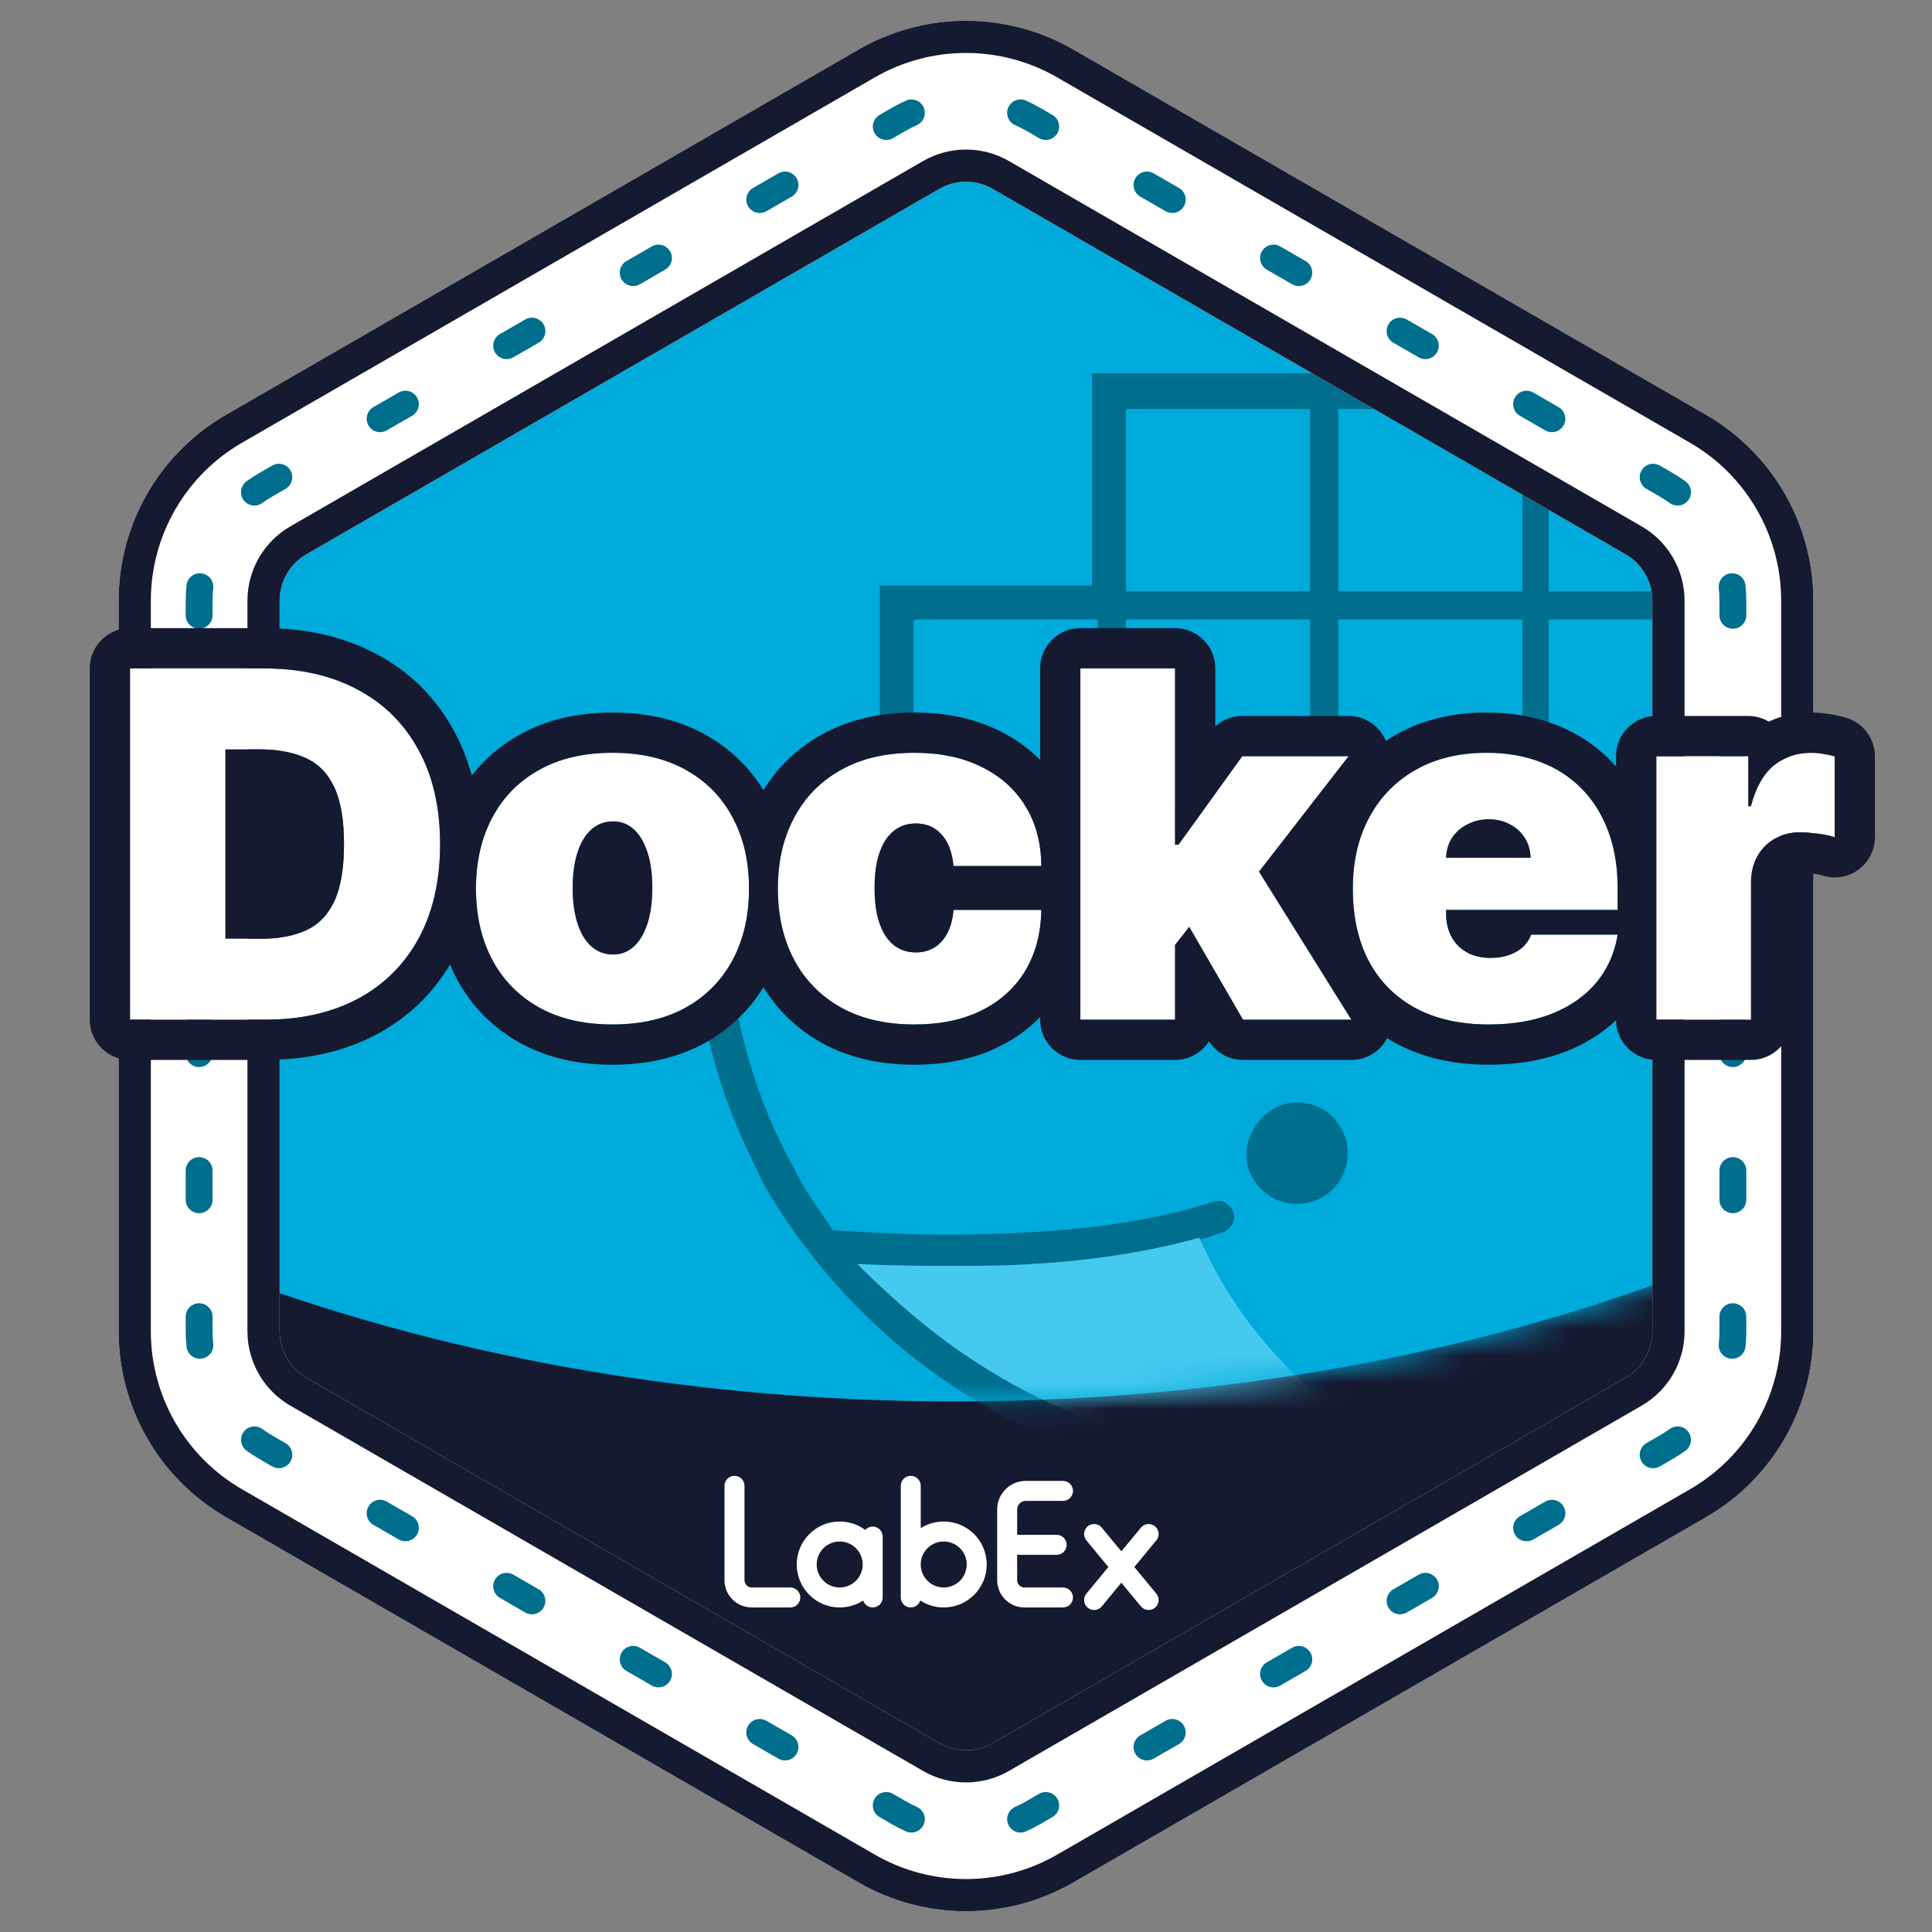 <svg width="72" height="72" viewBox="0 0 72 72" fill="none" xmlns="http://www.w3.org/2000/svg"><rect x="0" y="0" width="72" height="72" fill="#808080" stroke="none"/><path d="M33.5 4.443C35.047 3.55 36.953 3.55 38.5 4.443L62.079 18.057C63.626 18.95 64.579 20.6 64.579 22.387V49.613C64.579 51.4 63.626 53.05 62.079 53.943L38.5 67.557C36.953 68.45 35.047 68.45 33.5 67.557L9.921 53.943C8.374 53.05 7.421 51.4 7.421 49.613V22.387C7.421 20.6 8.374 18.95 9.921 18.057L33.5 4.443Z" fill="#161A30"/><path fill-rule="evenodd" clip-rule="evenodd" d="M7 46.918V22.613C7 20.827 7.953 19.176 9.5 18.283L33.079 4.67C34.626 3.777 36.532 3.777 38.079 4.67L61.658 18.283C63.205 19.176 64.158 20.827 64.158 22.613V46.918C55.829 50.286 46.045 52.227 35.579 52.227C25.112 52.227 15.329 50.286 7 46.918Z" fill="#00AADA"/><mask id="mask0_5149_46334" style="mask-type:alpha" maskUnits="userSpaceOnUse" x="7" y="4" width="58" height="49"><path fill-rule="evenodd" clip-rule="evenodd" d="M7 46.918V22.613C7 20.827 7.953 19.176 9.5 18.283L33.079 4.67C34.626 3.777 36.532 3.777 38.079 4.67L61.658 18.283C63.205 19.176 64.158 20.827 64.158 22.613V46.918C55.829 50.286 46.045 52.227 35.579 52.227C25.112 52.227 15.329 50.286 7 46.918Z" fill="#00AADA"/></mask><g mask="url(#mask0_5149_46334)"><path fill-rule="evenodd" clip-rule="evenodd" d="M65.91 21.826H73.823V29.88H77.815C79.636 29.88 81.527 29.529 83.277 28.969C84.118 28.689 85.098 28.269 85.938 27.779C84.818 26.308 84.258 24.487 84.118 22.667C83.907 20.216 84.398 16.994 86.078 15.104L86.919 14.123L87.899 14.894C90.42 16.924 92.451 19.655 92.871 22.877C95.882 21.966 99.384 22.177 102.045 23.717L103.095 24.347L102.535 25.468C100.294 29.809 95.602 31.21 91.05 30.93C84.188 47.947 69.342 56 51.275 56C41.961 56 33.417 52.499 28.515 44.235L28.445 44.095L27.745 42.625C26.064 38.983 25.574 34.992 25.924 31L26.064 29.809H32.787V21.826H40.7V13.913H56.456V6H65.91V21.826Z" fill="#006E8D"/><path d="M91.47 24.767C92.031 20.636 88.949 17.414 86.989 15.874C84.818 18.395 84.468 25.117 87.899 27.918C85.938 29.599 81.947 31.21 77.745 31.21H27.185C26.765 35.551 27.535 39.543 29.285 42.974L29.846 44.025C30.196 44.655 30.616 45.215 31.036 45.846C33.137 45.986 35.028 46.056 36.779 45.986C40.21 45.916 43.011 45.495 45.182 44.795C45.532 44.655 45.812 44.865 45.952 45.145C46.092 45.495 45.882 45.776 45.602 45.916C45.322 45.986 45.042 46.126 44.692 46.196C43.011 46.686 41.19 46.966 38.879 47.106H38.459C37.549 47.176 36.568 47.176 35.518 47.176C34.398 47.176 33.347 47.176 32.087 47.106C36.288 51.868 42.871 54.669 51.134 54.669C68.641 54.669 83.487 46.896 90 29.529C94.692 30.019 99.174 28.829 101.204 24.837C98.053 23.017 93.851 23.577 91.47 24.767Z" fill="#00AADA"/><path fill-rule="evenodd" clip-rule="evenodd" d="M34.048 23.087H40.91V29.949H34.048V23.087ZM41.961 15.243H48.824V22.036H41.961V15.243Z" fill="#00AADA"/><path fill-rule="evenodd" clip-rule="evenodd" d="M41.961 23.087H48.824V29.95H41.961V23.087Z" fill="#00AADA"/><path fill-rule="evenodd" clip-rule="evenodd" d="M49.874 23.087H56.737V29.95H49.874V23.087Z" fill="#00AADA"/><path fill-rule="evenodd" clip-rule="evenodd" d="M49.874 15.243H56.737V22.036H49.874V15.243ZM57.717 23.087H64.58V29.949H57.717V23.087Z" fill="#00AADA"/><path fill-rule="evenodd" clip-rule="evenodd" d="M57.717 15.243H64.58V22.036H57.717V15.243Z" fill="#00AADA"/><path fill-rule="evenodd" clip-rule="evenodd" d="M57.717 7.33H64.58V14.193H57.717V7.33Z" fill="#00AADA"/><path fill-rule="evenodd" clip-rule="evenodd" d="M48.333 41.084C49.384 41.084 50.224 41.924 50.224 42.975C50.224 44.025 49.384 44.865 48.333 44.865C47.283 44.865 46.443 44.025 46.443 42.975C46.513 41.924 47.353 41.084 48.333 41.084Z" fill="#006E8D"/><path d="M53.376 54.669C48.684 52.428 46.163 49.417 44.692 46.126C42.941 46.616 40.841 46.966 38.46 47.106C37.549 47.176 36.569 47.176 35.589 47.176C34.398 47.176 33.208 47.176 31.947 47.106C36.219 51.378 41.541 54.669 51.275 54.739C51.975 54.669 52.675 54.669 53.376 54.669Z" fill="#46C9EE"/></g><path fill-rule="evenodd" clip-rule="evenodd" d="M32 1.845C34.475 0.416 37.525 0.416 40 1.845L63.579 15.459C66.054 16.888 67.579 19.529 67.579 22.387V49.613C67.579 52.471 66.054 55.112 63.579 56.541L40 70.155C37.525 71.584 34.475 71.584 32 70.155L8.421 56.541C5.946 55.112 4.421 52.471 4.421 49.613V22.387C4.421 19.529 5.946 16.888 8.421 15.459L32 1.845ZM37 7.041C36.381 6.684 35.619 6.684 35 7.041L11.421 20.655C10.802 21.012 10.421 21.672 10.421 22.387V49.613C10.421 50.328 10.802 50.988 11.421 51.345L35 64.959C35.619 65.316 36.381 65.316 37 64.959L60.579 51.345C61.198 50.988 61.579 50.328 61.579 49.613V22.387C61.579 21.672 61.198 21.012 60.579 20.655L37 7.041Z" fill="white"/><path fill-rule="evenodd" clip-rule="evenodd" d="M39.4 2.885C37.296 1.67 34.704 1.67 32.6 2.885L9.021 16.498C6.917 17.712 5.621 19.957 5.621 22.387V49.613C5.621 52.043 6.917 54.288 9.021 55.502L32.6 69.115C34.704 70.33 37.296 70.33 39.4 69.115L62.979 55.502C65.083 54.288 66.379 52.043 66.379 49.613V22.387C66.379 19.957 65.083 17.712 62.979 16.498L39.4 2.885ZM34.4 6.002C35.39 5.431 36.61 5.431 37.6 6.002L61.179 19.616C62.169 20.187 62.779 21.244 62.779 22.387V49.613C62.779 50.757 62.169 51.813 61.179 52.385L37.6 65.998C36.61 66.569 35.39 66.569 34.4 65.998L10.821 52.385C9.831 51.813 9.221 50.757 9.221 49.613V22.387C9.221 21.244 9.831 20.187 10.821 19.616L34.4 6.002ZM40 1.845C37.525 0.416 34.475 0.416 32 1.845L8.421 15.459C5.946 16.888 4.421 19.529 4.421 22.387V49.613C4.421 52.471 5.946 55.112 8.421 56.541L32 70.155C34.475 71.584 37.525 71.584 40 70.155L63.579 56.541C66.054 55.112 67.579 52.471 67.579 49.613V22.387C67.579 19.529 66.054 16.888 63.579 15.459L40 1.845ZM35 7.041C35.619 6.684 36.381 6.684 37 7.041L60.579 20.655C61.198 21.012 61.579 21.672 61.579 22.387V49.613C61.579 50.328 61.198 50.988 60.579 51.345L37 64.959C36.381 65.316 35.619 65.316 35 64.959L11.421 51.345C10.802 50.988 10.421 50.328 10.421 49.613V22.387C10.421 21.672 10.802 21.012 11.421 20.655L35 7.041Z" fill="#161A30"/><path fill-rule="evenodd" clip-rule="evenodd" d="M37.577 4.002C37.689 3.75 37.985 3.637 38.237 3.749C38.411 3.827 38.583 3.914 38.75 4.01L39.222 4.283C39.461 4.421 39.543 4.726 39.405 4.966C39.267 5.205 38.961 5.287 38.722 5.149L38.25 4.876C38.113 4.797 37.973 4.726 37.83 4.662C37.578 4.55 37.465 4.254 37.577 4.002ZM34.423 4.002C34.535 4.254 34.422 4.55 34.17 4.662C34.027 4.726 33.887 4.797 33.75 4.876L33.278 5.149C33.039 5.287 32.733 5.205 32.595 4.966C32.457 4.726 32.539 4.421 32.778 4.283L33.25 4.01C33.417 3.914 33.589 3.827 33.763 3.749C34.015 3.637 34.311 3.75 34.423 4.002ZM42.311 6.644C42.449 6.405 42.755 6.323 42.994 6.461L43.937 7.005C44.176 7.143 44.258 7.449 44.12 7.688C43.982 7.927 43.676 8.009 43.437 7.871L42.494 7.327C42.255 7.189 42.173 6.883 42.311 6.644ZM29.689 6.644C29.827 6.883 29.745 7.189 29.506 7.327L28.563 7.871C28.323 8.009 28.018 7.927 27.88 7.688C27.742 7.449 27.823 7.143 28.063 7.005L29.006 6.461C29.245 6.323 29.551 6.405 29.689 6.644ZM24.973 9.366C25.111 9.605 25.029 9.911 24.79 10.049L23.847 10.594C23.608 10.732 23.302 10.65 23.164 10.411C23.026 10.172 23.108 9.866 23.347 9.728L24.29 9.183C24.529 9.045 24.835 9.127 24.973 9.366ZM47.027 9.366C47.165 9.127 47.471 9.045 47.71 9.183L48.653 9.728C48.892 9.866 48.974 10.172 48.836 10.411C48.698 10.65 48.392 10.732 48.153 10.594L47.21 10.049C46.971 9.911 46.889 9.605 47.027 9.366ZM20.257 12.089C20.395 12.328 20.313 12.634 20.074 12.772L19.131 13.316C18.892 13.455 18.586 13.373 18.448 13.133C18.31 12.894 18.392 12.589 18.631 12.45L19.574 11.906C19.813 11.768 20.119 11.85 20.257 12.089ZM51.743 12.089C51.881 11.85 52.187 11.768 52.426 11.906L53.369 12.45C53.608 12.589 53.69 12.894 53.552 13.133C53.414 13.373 53.108 13.455 52.869 13.316L51.926 12.772C51.687 12.634 51.605 12.328 51.743 12.089ZM15.541 14.812C15.68 15.051 15.598 15.357 15.358 15.495L14.415 16.039C14.176 16.177 13.87 16.095 13.732 15.856C13.594 15.617 13.676 15.311 13.915 15.173L14.858 14.629C15.098 14.491 15.403 14.572 15.541 14.812ZM56.459 14.812C56.596 14.572 56.902 14.491 57.142 14.629L58.085 15.173C58.324 15.311 58.406 15.617 58.268 15.856C58.13 16.095 57.824 16.177 57.585 16.039L56.642 15.495C56.402 15.357 56.32 15.051 56.459 14.812ZM10.826 17.534C10.964 17.773 10.882 18.079 10.643 18.217L10.171 18.49C10.034 18.569 9.902 18.654 9.776 18.746C9.553 18.908 9.24 18.859 9.078 18.635C8.915 18.412 8.965 18.099 9.188 17.937C9.343 17.825 9.504 17.72 9.671 17.623L10.143 17.351C10.382 17.213 10.688 17.295 10.826 17.534ZM61.174 17.534C61.312 17.295 61.618 17.213 61.857 17.351L62.329 17.623C62.496 17.72 62.657 17.825 62.812 17.937C63.035 18.099 63.085 18.412 62.922 18.635C62.76 18.859 62.447 18.908 62.224 18.746C62.098 18.654 61.966 18.569 61.829 18.49L61.357 18.217C61.118 18.079 61.036 17.773 61.174 17.534ZM7.501 21.367C7.775 21.395 7.975 21.642 7.946 21.916C7.929 22.071 7.921 22.228 7.921 22.387V22.931C7.921 23.207 7.697 23.431 7.421 23.431C7.145 23.431 6.921 23.207 6.921 22.931V22.387C6.921 22.193 6.931 22.002 6.951 21.812C6.98 21.537 7.226 21.338 7.501 21.367ZM64.499 21.367C64.774 21.338 65.02 21.537 65.049 21.812C65.069 22.002 65.079 22.193 65.079 22.387V22.931C65.079 23.207 64.855 23.431 64.579 23.431C64.303 23.431 64.079 23.207 64.079 22.931V22.387C64.079 22.228 64.07 22.071 64.054 21.916C64.025 21.642 64.225 21.395 64.499 21.367ZM64.579 26.788C64.855 26.788 65.079 27.011 65.079 27.288V28.377C65.079 28.653 64.855 28.877 64.579 28.877C64.303 28.877 64.079 28.653 64.079 28.377V27.288C64.079 27.011 64.303 26.788 64.579 26.788ZM7.421 26.788C7.697 26.788 7.921 27.011 7.921 27.288V28.377C7.921 28.653 7.697 28.877 7.421 28.877C7.145 28.877 6.921 28.653 6.921 28.377V27.288C6.921 27.011 7.145 26.788 7.421 26.788ZM7.421 32.233C7.697 32.233 7.921 32.457 7.921 32.733V33.822C7.921 34.098 7.697 34.322 7.421 34.322C7.145 34.322 6.921 34.098 6.921 33.822V32.733C6.921 32.457 7.145 32.233 7.421 32.233ZM64.579 32.233C64.855 32.233 65.079 32.457 65.079 32.733V33.822C65.079 34.098 64.855 34.322 64.579 34.322C64.303 34.322 64.079 34.098 64.079 33.822V32.733C64.079 32.457 64.303 32.233 64.579 32.233ZM7.421 37.678C7.697 37.678 7.921 37.902 7.921 38.178V39.267C7.921 39.543 7.697 39.767 7.421 39.767C7.145 39.767 6.921 39.543 6.921 39.267V38.178C6.921 37.902 7.145 37.678 7.421 37.678ZM64.579 37.678C64.855 37.678 65.079 37.902 65.079 38.178V39.267C65.079 39.543 64.855 39.767 64.579 39.767C64.303 39.767 64.079 39.543 64.079 39.267V38.178C64.079 37.902 64.303 37.678 64.579 37.678ZM7.421 43.123C7.697 43.123 7.921 43.347 7.921 43.623V44.712C7.921 44.989 7.697 45.212 7.421 45.212C7.145 45.212 6.921 44.989 6.921 44.712V43.623C6.921 43.347 7.145 43.123 7.421 43.123ZM64.579 43.123C64.855 43.123 65.079 43.347 65.079 43.623V44.712C65.079 44.989 64.855 45.212 64.579 45.212C64.303 45.212 64.079 44.989 64.079 44.712V43.623C64.079 43.347 64.303 43.123 64.579 43.123ZM7.421 48.569C7.697 48.569 7.921 48.792 7.921 49.069V49.613C7.921 49.771 7.929 49.928 7.946 50.084C7.975 50.358 7.775 50.604 7.501 50.633C7.226 50.662 6.98 50.463 6.951 50.188C6.931 49.998 6.921 49.806 6.921 49.613V49.069C6.921 48.792 7.145 48.569 7.421 48.569ZM64.579 48.569C64.855 48.569 65.079 48.792 65.079 49.069V49.613C65.079 49.806 65.069 49.998 65.049 50.188C65.02 50.463 64.774 50.662 64.499 50.633C64.225 50.604 64.025 50.358 64.054 50.084C64.07 49.928 64.079 49.771 64.079 49.613V49.069C64.079 48.792 64.303 48.569 64.579 48.569ZM9.078 53.364C9.24 53.141 9.553 53.092 9.776 53.254C9.902 53.346 10.034 53.431 10.171 53.51L10.643 53.783C10.882 53.921 10.964 54.226 10.826 54.466C10.688 54.705 10.382 54.787 10.143 54.649L9.671 54.376C9.504 54.28 9.343 54.175 9.188 54.063C8.965 53.901 8.915 53.588 9.078 53.364ZM62.922 53.364C63.085 53.588 63.035 53.901 62.812 54.063C62.657 54.175 62.496 54.28 62.329 54.376L61.857 54.649C61.618 54.787 61.312 54.705 61.174 54.466C61.036 54.226 61.118 53.921 61.357 53.783L61.829 53.51C61.966 53.431 62.098 53.346 62.224 53.254C62.447 53.092 62.76 53.141 62.922 53.364ZM13.732 56.144C13.87 55.904 14.176 55.823 14.415 55.961L15.358 56.505C15.598 56.643 15.68 56.949 15.541 57.188C15.403 57.427 15.098 57.509 14.858 57.371L13.915 56.827C13.676 56.689 13.594 56.383 13.732 56.144ZM58.268 56.144C58.406 56.383 58.324 56.689 58.085 56.827L57.142 57.371C56.902 57.509 56.596 57.427 56.459 57.188C56.32 56.949 56.402 56.643 56.642 56.505L57.585 55.961C57.824 55.823 58.13 55.904 58.268 56.144ZM18.448 58.866C18.586 58.627 18.892 58.545 19.131 58.683L20.074 59.228C20.313 59.366 20.395 59.672 20.257 59.911C20.119 60.15 19.813 60.232 19.574 60.094L18.631 59.549C18.392 59.411 18.31 59.105 18.448 58.866ZM53.552 58.866C53.69 59.105 53.608 59.411 53.369 59.549L52.426 60.094C52.187 60.232 51.881 60.15 51.743 59.911C51.605 59.672 51.687 59.366 51.926 59.228L52.869 58.683C53.108 58.545 53.414 58.627 53.552 58.866ZM23.164 61.589C23.302 61.35 23.608 61.268 23.847 61.406L24.79 61.95C25.029 62.089 25.111 62.394 24.973 62.633C24.835 62.873 24.529 62.955 24.29 62.816L23.347 62.272C23.108 62.134 23.026 61.828 23.164 61.589ZM48.836 61.589C48.974 61.828 48.892 62.134 48.653 62.272L47.71 62.816C47.471 62.955 47.165 62.873 47.027 62.633C46.889 62.394 46.971 62.089 47.21 61.95L48.153 61.406C48.392 61.268 48.698 61.35 48.836 61.589ZM27.88 64.312C28.018 64.073 28.323 63.991 28.563 64.129L29.506 64.673C29.745 64.811 29.827 65.117 29.689 65.356C29.551 65.595 29.245 65.677 29.006 65.539L28.063 64.995C27.823 64.857 27.742 64.551 27.88 64.312ZM44.12 64.312C44.258 64.551 44.176 64.857 43.937 64.995L42.994 65.539C42.755 65.677 42.449 65.595 42.311 65.356C42.173 65.117 42.255 64.811 42.494 64.673L43.437 64.129C43.676 63.991 43.982 64.073 44.12 64.312ZM32.595 67.034C32.733 66.795 33.039 66.713 33.278 66.851L33.75 67.124C33.887 67.203 34.027 67.274 34.17 67.338C34.422 67.45 34.535 67.745 34.423 67.998C34.311 68.25 34.015 68.363 33.763 68.251C33.589 68.173 33.417 68.086 33.25 67.99L32.778 67.717C32.539 67.579 32.457 67.273 32.595 67.034ZM39.405 67.034C39.543 67.273 39.461 67.579 39.222 67.717L38.75 67.99C38.583 68.086 38.411 68.173 38.237 68.251C37.985 68.363 37.689 68.25 37.577 67.998C37.465 67.745 37.578 67.45 37.83 67.338C37.973 67.274 38.113 67.203 38.25 67.124L38.722 66.851C38.961 66.713 39.267 66.795 39.405 67.034Z" fill="#006E8D"/><path d="M27.372 55C27.578 55 27.745 55.167 27.745 55.372V58.89C27.745 59.039 27.866 59.161 28.016 59.161H29.453C29.658 59.161 29.825 59.328 29.825 59.533C29.825 59.739 29.658 59.905 29.453 59.905H28.016C27.455 59.905 27 59.451 27 58.89V55.372C27 55.167 27.167 55 27.372 55ZM31.293 56.702C31.65 56.702 31.979 56.819 32.245 57.016C32.313 56.939 32.412 56.891 32.523 56.891C32.728 56.891 32.895 57.058 32.895 57.264V59.533C32.895 59.739 32.728 59.905 32.523 59.905C32.356 59.905 32.215 59.796 32.167 59.646C31.916 59.81 31.616 59.905 31.293 59.905C30.409 59.905 29.692 59.188 29.692 58.304C29.692 57.419 30.409 56.702 31.293 56.702ZM31.293 57.447C30.82 57.447 30.436 57.831 30.436 58.304C30.436 58.777 30.82 59.161 31.293 59.161C31.766 59.161 32.15 58.777 32.15 58.304C32.15 57.831 31.766 57.447 31.293 57.447ZM33.941 55C34.147 55 34.313 55.167 34.313 55.372L34.313 56.95C34.561 56.793 34.855 56.702 35.17 56.702C36.055 56.702 36.772 57.419 36.772 58.304C36.772 59.188 36.055 59.905 35.17 59.905C34.847 59.905 34.547 59.81 34.296 59.646C34.248 59.796 34.107 59.905 33.941 59.905C33.735 59.905 33.569 59.739 33.569 59.533V55.372C33.569 55.167 33.735 55 33.941 55ZM35.17 57.447C34.697 57.447 34.313 57.831 34.313 58.304C34.313 58.777 34.697 59.161 35.17 59.161C35.644 59.161 36.027 58.777 36.027 58.304C36.027 57.831 35.644 57.447 35.17 57.447ZM39.615 55.189C39.82 55.189 39.987 55.356 39.987 55.562C39.987 55.767 39.82 55.934 39.615 55.934H38.227C38.05 55.934 37.907 56.077 37.907 56.254L37.906 57.199L39.378 57.199C39.584 57.199 39.751 57.365 39.751 57.571C39.751 57.777 39.584 57.943 39.378 57.943L37.906 57.943L37.907 58.89C37.907 59.039 38.028 59.161 38.178 59.161H39.615C39.82 59.161 39.987 59.328 39.987 59.533C39.987 59.739 39.82 59.905 39.615 59.905H38.178C37.617 59.905 37.162 59.451 37.162 58.89V56.254C37.162 55.666 37.639 55.189 38.227 55.189H39.615ZM42.519 56.932C42.65 56.773 42.884 56.751 43.043 56.882C43.201 57.013 43.224 57.248 43.093 57.406L42.273 58.398L43.093 59.39C43.224 59.549 43.201 59.784 43.043 59.915C42.884 60.046 42.65 60.023 42.519 59.865L41.789 58.983L41.061 59.865C40.938 60.014 40.724 60.042 40.567 59.937L40.536 59.915C40.378 59.784 40.356 59.549 40.487 59.39L41.306 58.398L40.487 57.406C40.356 57.248 40.378 57.013 40.536 56.882C40.695 56.751 40.93 56.773 41.061 56.932L41.789 57.814L42.519 56.932Z" fill="white"/><path d="M9.881 38H4.844V24.909H9.83C11.176 24.909 12.339 25.171 13.32 25.695C14.304 26.215 15.062 26.965 15.595 27.945C16.132 28.921 16.401 30.091 16.401 31.455C16.401 32.818 16.134 33.99 15.602 34.97C15.069 35.946 14.315 36.696 13.339 37.22C12.363 37.74 11.21 38 9.881 38ZM8.398 34.983H9.753C10.401 34.983 10.952 34.879 11.408 34.67C11.869 34.461 12.218 34.101 12.457 33.59C12.7 33.078 12.821 32.367 12.821 31.455C12.821 30.543 12.697 29.831 12.45 29.32C12.207 28.808 11.849 28.448 11.376 28.239C10.908 28.031 10.332 27.926 9.651 27.926H8.398V34.983Z" fill="white"/><path d="M22.826 38.179C21.761 38.179 20.849 37.968 20.09 37.546C19.332 37.12 18.75 36.528 18.345 35.769C17.941 35.006 17.738 34.122 17.738 33.117C17.738 32.111 17.941 31.229 18.345 30.47C18.75 29.707 19.332 29.115 20.09 28.693C20.849 28.267 21.761 28.054 22.826 28.054C23.892 28.054 24.803 28.267 25.562 28.693C26.32 29.115 26.902 29.707 27.307 30.47C27.712 31.229 27.914 32.111 27.914 33.117C27.914 34.122 27.712 35.006 27.307 35.769C26.902 36.528 26.32 37.12 25.562 37.546C24.803 37.968 23.892 38.179 22.826 38.179ZM22.852 35.571C23.15 35.571 23.408 35.471 23.625 35.271C23.843 35.07 24.011 34.785 24.13 34.414C24.25 34.043 24.309 33.602 24.309 33.091C24.309 32.575 24.25 32.134 24.13 31.768C24.011 31.397 23.843 31.111 23.625 30.911C23.408 30.711 23.15 30.611 22.852 30.611C22.536 30.611 22.266 30.711 22.04 30.911C21.814 31.111 21.642 31.397 21.522 31.768C21.403 32.134 21.343 32.575 21.343 33.091C21.343 33.602 21.403 34.043 21.522 34.414C21.642 34.785 21.814 35.07 22.04 35.271C22.266 35.471 22.536 35.571 22.852 35.571Z" fill="white"/><path d="M34.076 38.179C33.011 38.179 32.099 37.968 31.34 37.546C30.582 37.12 30 36.528 29.595 35.769C29.191 35.006 28.988 34.122 28.988 33.117C28.988 32.111 29.191 31.229 29.595 30.47C30 29.707 30.582 29.115 31.34 28.693C32.099 28.267 33.011 28.054 34.076 28.054C35.039 28.054 35.872 28.229 36.575 28.578C37.283 28.923 37.83 29.413 38.218 30.048C38.606 30.679 38.802 31.421 38.806 32.273H35.534C35.487 31.757 35.337 31.365 35.086 31.097C34.839 30.824 34.519 30.688 34.127 30.688C33.821 30.688 33.552 30.777 33.322 30.956C33.092 31.131 32.913 31.397 32.785 31.755C32.657 32.109 32.593 32.554 32.593 33.091C32.593 33.628 32.657 34.075 32.785 34.433C32.913 34.787 33.092 35.053 33.322 35.232C33.552 35.407 33.821 35.494 34.127 35.494C34.387 35.494 34.617 35.435 34.818 35.315C35.018 35.192 35.18 35.013 35.303 34.778C35.431 34.54 35.508 34.25 35.534 33.909H38.806C38.794 34.774 38.595 35.528 38.212 36.172C37.828 36.811 37.285 37.305 36.582 37.655C35.883 38.004 35.048 38.179 34.076 38.179Z" fill="white"/><path d="M43.432 35.673L43.458 31.48H43.918L46.296 28.182H50.259L46.271 33.321H45.273L43.432 35.673ZM40.262 38V24.909H43.791V38H40.262ZM46.322 38L44.072 34.114L46.373 31.608L50.361 38H46.322Z" fill="white"/><path d="M55.478 38.179C54.43 38.179 53.527 37.979 52.768 37.578C52.014 37.173 51.432 36.594 51.023 35.84C50.618 35.081 50.416 34.173 50.416 33.117C50.416 32.102 50.62 31.216 51.029 30.457C51.439 29.699 52.016 29.109 52.762 28.687C53.508 28.265 54.387 28.054 55.402 28.054C56.143 28.054 56.814 28.169 57.415 28.399C58.016 28.629 58.529 28.964 58.956 29.403C59.382 29.837 59.71 30.366 59.94 30.988C60.17 31.61 60.285 32.311 60.285 33.091V33.909H51.515V31.966H57.038C57.034 31.685 56.961 31.438 56.821 31.224C56.684 31.007 56.499 30.839 56.265 30.72C56.034 30.596 55.772 30.534 55.478 30.534C55.193 30.534 54.931 30.596 54.692 30.72C54.453 30.839 54.262 31.005 54.117 31.218C53.976 31.431 53.902 31.68 53.893 31.966V34.062C53.893 34.378 53.959 34.659 54.091 34.906C54.223 35.153 54.413 35.347 54.66 35.488C54.907 35.629 55.206 35.699 55.555 35.699C55.798 35.699 56.02 35.665 56.22 35.597C56.424 35.528 56.599 35.43 56.744 35.303C56.889 35.17 56.995 35.013 57.064 34.83H60.285C60.174 35.511 59.912 36.104 59.499 36.607C59.086 37.105 58.538 37.493 57.856 37.77C57.179 38.043 56.386 38.179 55.478 38.179Z" fill="white"/><path d="M61.725 38V28.182H65.151V30.048H65.253C65.432 29.358 65.716 28.853 66.103 28.533C66.496 28.214 66.954 28.054 67.478 28.054C67.631 28.054 67.782 28.067 67.932 28.092C68.085 28.114 68.232 28.146 68.373 28.188V31.199C68.198 31.139 67.983 31.095 67.727 31.065C67.471 31.035 67.252 31.02 67.069 31.02C66.724 31.02 66.412 31.099 66.135 31.256C65.863 31.41 65.647 31.627 65.49 31.908C65.332 32.185 65.253 32.511 65.253 32.886V38H61.725Z" fill="white"/><path fill-rule="evenodd" clip-rule="evenodd" d="M4.844 39.5C4.015 39.5 3.344 38.828 3.344 38V24.909C3.344 24.081 4.015 23.409 4.844 23.409H9.83C11.37 23.409 12.785 23.709 14.024 24.371C15.267 25.028 16.238 25.989 16.911 27.226C17.2 27.751 17.422 28.31 17.581 28.899C18.061 28.283 18.656 27.775 19.358 27.384C20.386 26.807 21.562 26.554 22.826 26.554C24.09 26.554 25.267 26.807 26.294 27.384C27.196 27.886 27.921 28.58 28.451 29.45C28.981 28.58 29.707 27.886 30.608 27.384C31.636 26.807 32.812 26.554 34.076 26.554C35.217 26.554 36.287 26.761 37.238 27.232C37.816 27.515 38.327 27.878 38.762 28.321V24.909C38.762 24.081 39.434 23.409 40.262 23.409H43.791C44.619 23.409 45.291 24.081 45.291 24.909V27.069C45.563 26.822 45.921 26.682 46.296 26.682H50.259C50.832 26.682 51.355 27.008 51.606 27.522C51.621 27.552 51.634 27.582 51.647 27.612C51.769 27.531 51.894 27.454 52.023 27.381C53.032 26.81 54.176 26.554 55.402 26.554C56.299 26.554 57.156 26.694 57.952 26.998C58.744 27.302 59.444 27.753 60.029 28.355C60.096 28.424 60.162 28.494 60.225 28.566V28.182C60.225 27.353 60.897 26.682 61.725 26.682H65.151C65.431 26.682 65.693 26.758 65.917 26.892C66.401 26.666 66.927 26.554 67.478 26.554C67.707 26.554 67.935 26.573 68.161 26.61C68.38 26.641 68.596 26.689 68.808 26.753C69.44 26.944 69.873 27.527 69.873 28.188V31.199C69.873 31.683 69.639 32.137 69.245 32.419C68.852 32.701 68.346 32.775 67.888 32.618C67.845 32.604 67.741 32.577 67.553 32.555C67.334 32.529 67.176 32.52 67.069 32.52C66.962 32.52 66.91 32.542 66.877 32.56L66.871 32.564C66.846 32.578 66.826 32.593 66.798 32.642L66.793 32.651C66.786 32.664 66.753 32.725 66.753 32.886V38C66.753 38.828 66.082 39.5 65.253 39.5H61.725C60.904 39.5 60.236 38.84 60.225 38.021C59.71 38.507 59.101 38.883 58.421 39.16L58.416 39.161C57.523 39.521 56.533 39.679 55.478 39.679C54.239 39.679 53.085 39.442 52.068 38.905L52.059 38.9C51.934 38.833 51.813 38.762 51.695 38.688C51.688 38.701 51.681 38.714 51.673 38.728C51.409 39.204 50.907 39.5 50.361 39.5H46.322C45.807 39.5 45.331 39.237 45.056 38.805C44.79 39.223 44.323 39.5 43.791 39.5H40.262C39.434 39.5 38.762 38.828 38.762 38V37.903C38.332 38.347 37.825 38.712 37.251 38.997C36.3 39.473 35.224 39.679 34.076 39.679C32.813 39.679 31.638 39.428 30.611 38.857L30.606 38.854C29.706 38.349 28.982 37.656 28.451 36.789C27.921 37.656 27.196 38.349 26.297 38.854L26.291 38.857C25.264 39.428 24.089 39.679 22.826 39.679C21.563 39.679 20.388 39.428 19.361 38.857L19.356 38.854C18.351 38.289 17.563 37.49 17.022 36.475L17.02 36.472C16.929 36.3 16.846 36.125 16.771 35.946C16.109 37.053 15.195 37.926 14.049 38.542L14.044 38.544C12.811 39.201 11.407 39.5 9.881 39.5H4.844ZM16.238 33.181C16.243 33.16 16.247 33.138 16.251 33.117C16.349 32.609 16.399 32.066 16.401 31.49C16.401 31.478 16.401 31.466 16.401 31.455C16.401 30.091 16.132 28.921 15.595 27.945C15.062 26.965 14.304 26.215 13.32 25.695C12.339 25.171 11.176 24.909 9.83 24.909H4.844V38H9.881C11.21 38 12.363 37.74 13.339 37.22C14.315 36.696 15.069 35.946 15.602 34.97C15.894 34.432 16.107 33.835 16.238 33.181ZM17.899 31.663C17.792 32.115 17.738 32.599 17.738 33.117C17.738 33.182 17.739 33.247 17.741 33.311C17.765 34.237 17.967 35.056 18.345 35.769C18.75 36.528 19.332 37.12 20.09 37.546C20.849 37.968 21.761 38.179 22.826 38.179C23.892 38.179 24.803 37.968 25.562 37.546C26.32 37.12 26.902 36.528 27.307 35.769C27.458 35.484 27.581 35.182 27.676 34.862C27.835 34.328 27.914 33.746 27.914 33.117C27.914 32.487 27.835 31.906 27.676 31.373C27.581 31.055 27.458 30.754 27.307 30.47C26.902 29.707 26.32 29.115 25.562 28.693C24.803 28.267 23.892 28.054 22.826 28.054C21.761 28.054 20.849 28.267 20.09 28.693C19.332 29.115 18.75 29.707 18.345 30.47C18.149 30.839 18 31.236 17.899 31.663ZM29.226 31.373C29.067 31.906 28.988 32.487 28.988 33.117C28.988 33.746 29.067 34.328 29.226 34.862C29.321 35.182 29.444 35.484 29.595 35.769C30 36.528 30.582 37.12 31.34 37.546C32.099 37.968 33.011 38.179 34.076 38.179C35.048 38.179 35.883 38.004 36.582 37.655C37.285 37.305 37.828 36.811 38.212 36.172C38.354 35.933 38.471 35.679 38.562 35.409C38.656 35.134 38.722 34.843 38.762 34.536C38.788 34.334 38.803 34.125 38.806 33.909H35.534C35.508 34.25 35.431 34.54 35.303 34.778C35.18 35.013 35.018 35.192 34.818 35.315C34.617 35.435 34.387 35.494 34.127 35.494C33.821 35.494 33.552 35.407 33.322 35.232C33.092 35.053 32.913 34.787 32.785 34.433C32.657 34.075 32.593 33.628 32.593 33.091C32.593 32.554 32.657 32.109 32.785 31.755C32.913 31.397 33.092 31.131 33.322 30.956C33.552 30.777 33.821 30.688 34.127 30.688C34.519 30.688 34.839 30.824 35.086 31.097C35.337 31.365 35.487 31.757 35.534 32.273H38.806C38.805 32.046 38.79 31.827 38.762 31.615C38.722 31.319 38.656 31.038 38.562 30.773C38.473 30.517 38.358 30.275 38.218 30.048C37.83 29.413 37.283 28.923 36.575 28.578C35.872 28.229 35.039 28.054 34.076 28.054C33.011 28.054 32.099 28.267 31.34 28.693C30.582 29.115 30 29.707 29.595 30.47C29.444 30.754 29.321 31.055 29.226 31.373ZM40.262 38H43.791V35.216L44.319 34.541L46.322 38H50.361L46.92 32.484L50.259 28.182H46.296L43.918 31.48H43.791V24.909H40.262V38ZM61.725 38H65.253V32.886C65.253 32.511 65.332 32.185 65.49 31.908C65.61 31.694 65.764 31.516 65.952 31.376C66.01 31.332 66.071 31.293 66.135 31.256C66.145 31.251 66.154 31.246 66.163 31.241C66.379 31.123 66.616 31.052 66.873 31.029C66.937 31.023 67.002 31.02 67.069 31.02C67.252 31.02 67.471 31.035 67.727 31.065C67.983 31.095 68.198 31.139 68.373 31.199V28.188C68.232 28.146 68.085 28.114 67.932 28.092C67.782 28.067 67.631 28.054 67.478 28.054C67.181 28.054 66.906 28.105 66.651 28.208C66.456 28.286 66.274 28.395 66.103 28.533C65.718 28.851 65.436 29.351 65.257 30.035C65.256 30.039 65.255 30.044 65.253 30.048H65.151V28.182H61.725V38ZM59.705 36.33C59.895 36.048 60.042 35.741 60.148 35.409C60.177 35.318 60.202 35.225 60.225 35.131C60.248 35.032 60.269 34.932 60.285 34.83H57.064C56.995 35.013 56.889 35.17 56.744 35.303C56.701 35.341 56.655 35.376 56.606 35.409C56.492 35.486 56.363 35.549 56.22 35.597C56.02 35.665 55.798 35.699 55.555 35.699C55.206 35.699 54.907 35.629 54.66 35.488C54.617 35.463 54.575 35.437 54.535 35.409C54.348 35.278 54.2 35.11 54.091 34.906C53.959 34.659 53.893 34.378 53.893 34.062V33.909H60.285V33.091C60.285 32.856 60.275 32.629 60.254 32.409C60.246 32.323 60.236 32.239 60.225 32.155C60.169 31.739 60.074 31.35 59.94 30.988C59.71 30.366 59.382 29.837 58.956 29.403C58.529 28.964 58.016 28.629 57.415 28.399C56.814 28.169 56.143 28.054 55.402 28.054C54.387 28.054 53.508 28.265 52.762 28.687C52.016 29.109 51.439 29.699 51.029 30.457C51.01 30.494 50.991 30.53 50.972 30.567C50.756 30.994 50.603 31.46 50.513 31.966C50.448 32.329 50.416 32.713 50.416 33.117C50.416 33.391 50.429 33.655 50.457 33.909C50.506 34.37 50.6 34.798 50.74 35.193C50.819 35.42 50.914 35.635 51.023 35.84C51.432 36.594 52.014 37.173 52.768 37.578C53.527 37.979 54.43 38.179 55.478 38.179C56.386 38.179 57.179 38.043 57.856 37.77C58.538 37.493 59.086 37.105 59.499 36.607C59.572 36.517 59.641 36.425 59.705 36.33ZM54.692 30.72C54.453 30.839 54.262 31.005 54.117 31.218C53.976 31.431 53.902 31.68 53.893 31.966H57.038C57.034 31.685 56.961 31.438 56.821 31.224C56.684 31.007 56.499 30.839 56.265 30.72C56.034 30.596 55.772 30.534 55.478 30.534C55.193 30.534 54.931 30.596 54.692 30.72ZM9.898 34.981C9.85 34.982 9.802 34.983 9.753 34.983H8.398V27.926H9.651C9.735 27.926 9.817 27.928 9.898 27.931C10.473 27.953 10.965 28.056 11.376 28.239C11.849 28.448 12.207 28.808 12.45 29.32C12.697 29.831 12.821 30.543 12.821 31.455C12.821 32.367 12.7 33.078 12.457 33.59C12.218 34.101 11.869 34.461 11.408 34.67C10.987 34.863 10.483 34.967 9.898 34.981ZM23.625 35.271C23.408 35.471 23.15 35.571 22.852 35.571C22.536 35.571 22.266 35.471 22.04 35.271C21.814 35.07 21.642 34.785 21.522 34.414C21.403 34.043 21.343 33.602 21.343 33.091C21.343 32.575 21.403 32.134 21.522 31.768C21.642 31.397 21.814 31.111 22.04 30.911C22.266 30.711 22.536 30.611 22.852 30.611C23.15 30.611 23.408 30.711 23.625 30.911C23.843 31.111 24.011 31.397 24.13 31.768C24.25 32.134 24.309 32.575 24.309 33.091C24.309 33.602 24.25 34.043 24.13 34.414C24.011 34.785 23.843 35.07 23.625 35.271Z" fill="#161A30"/></svg>